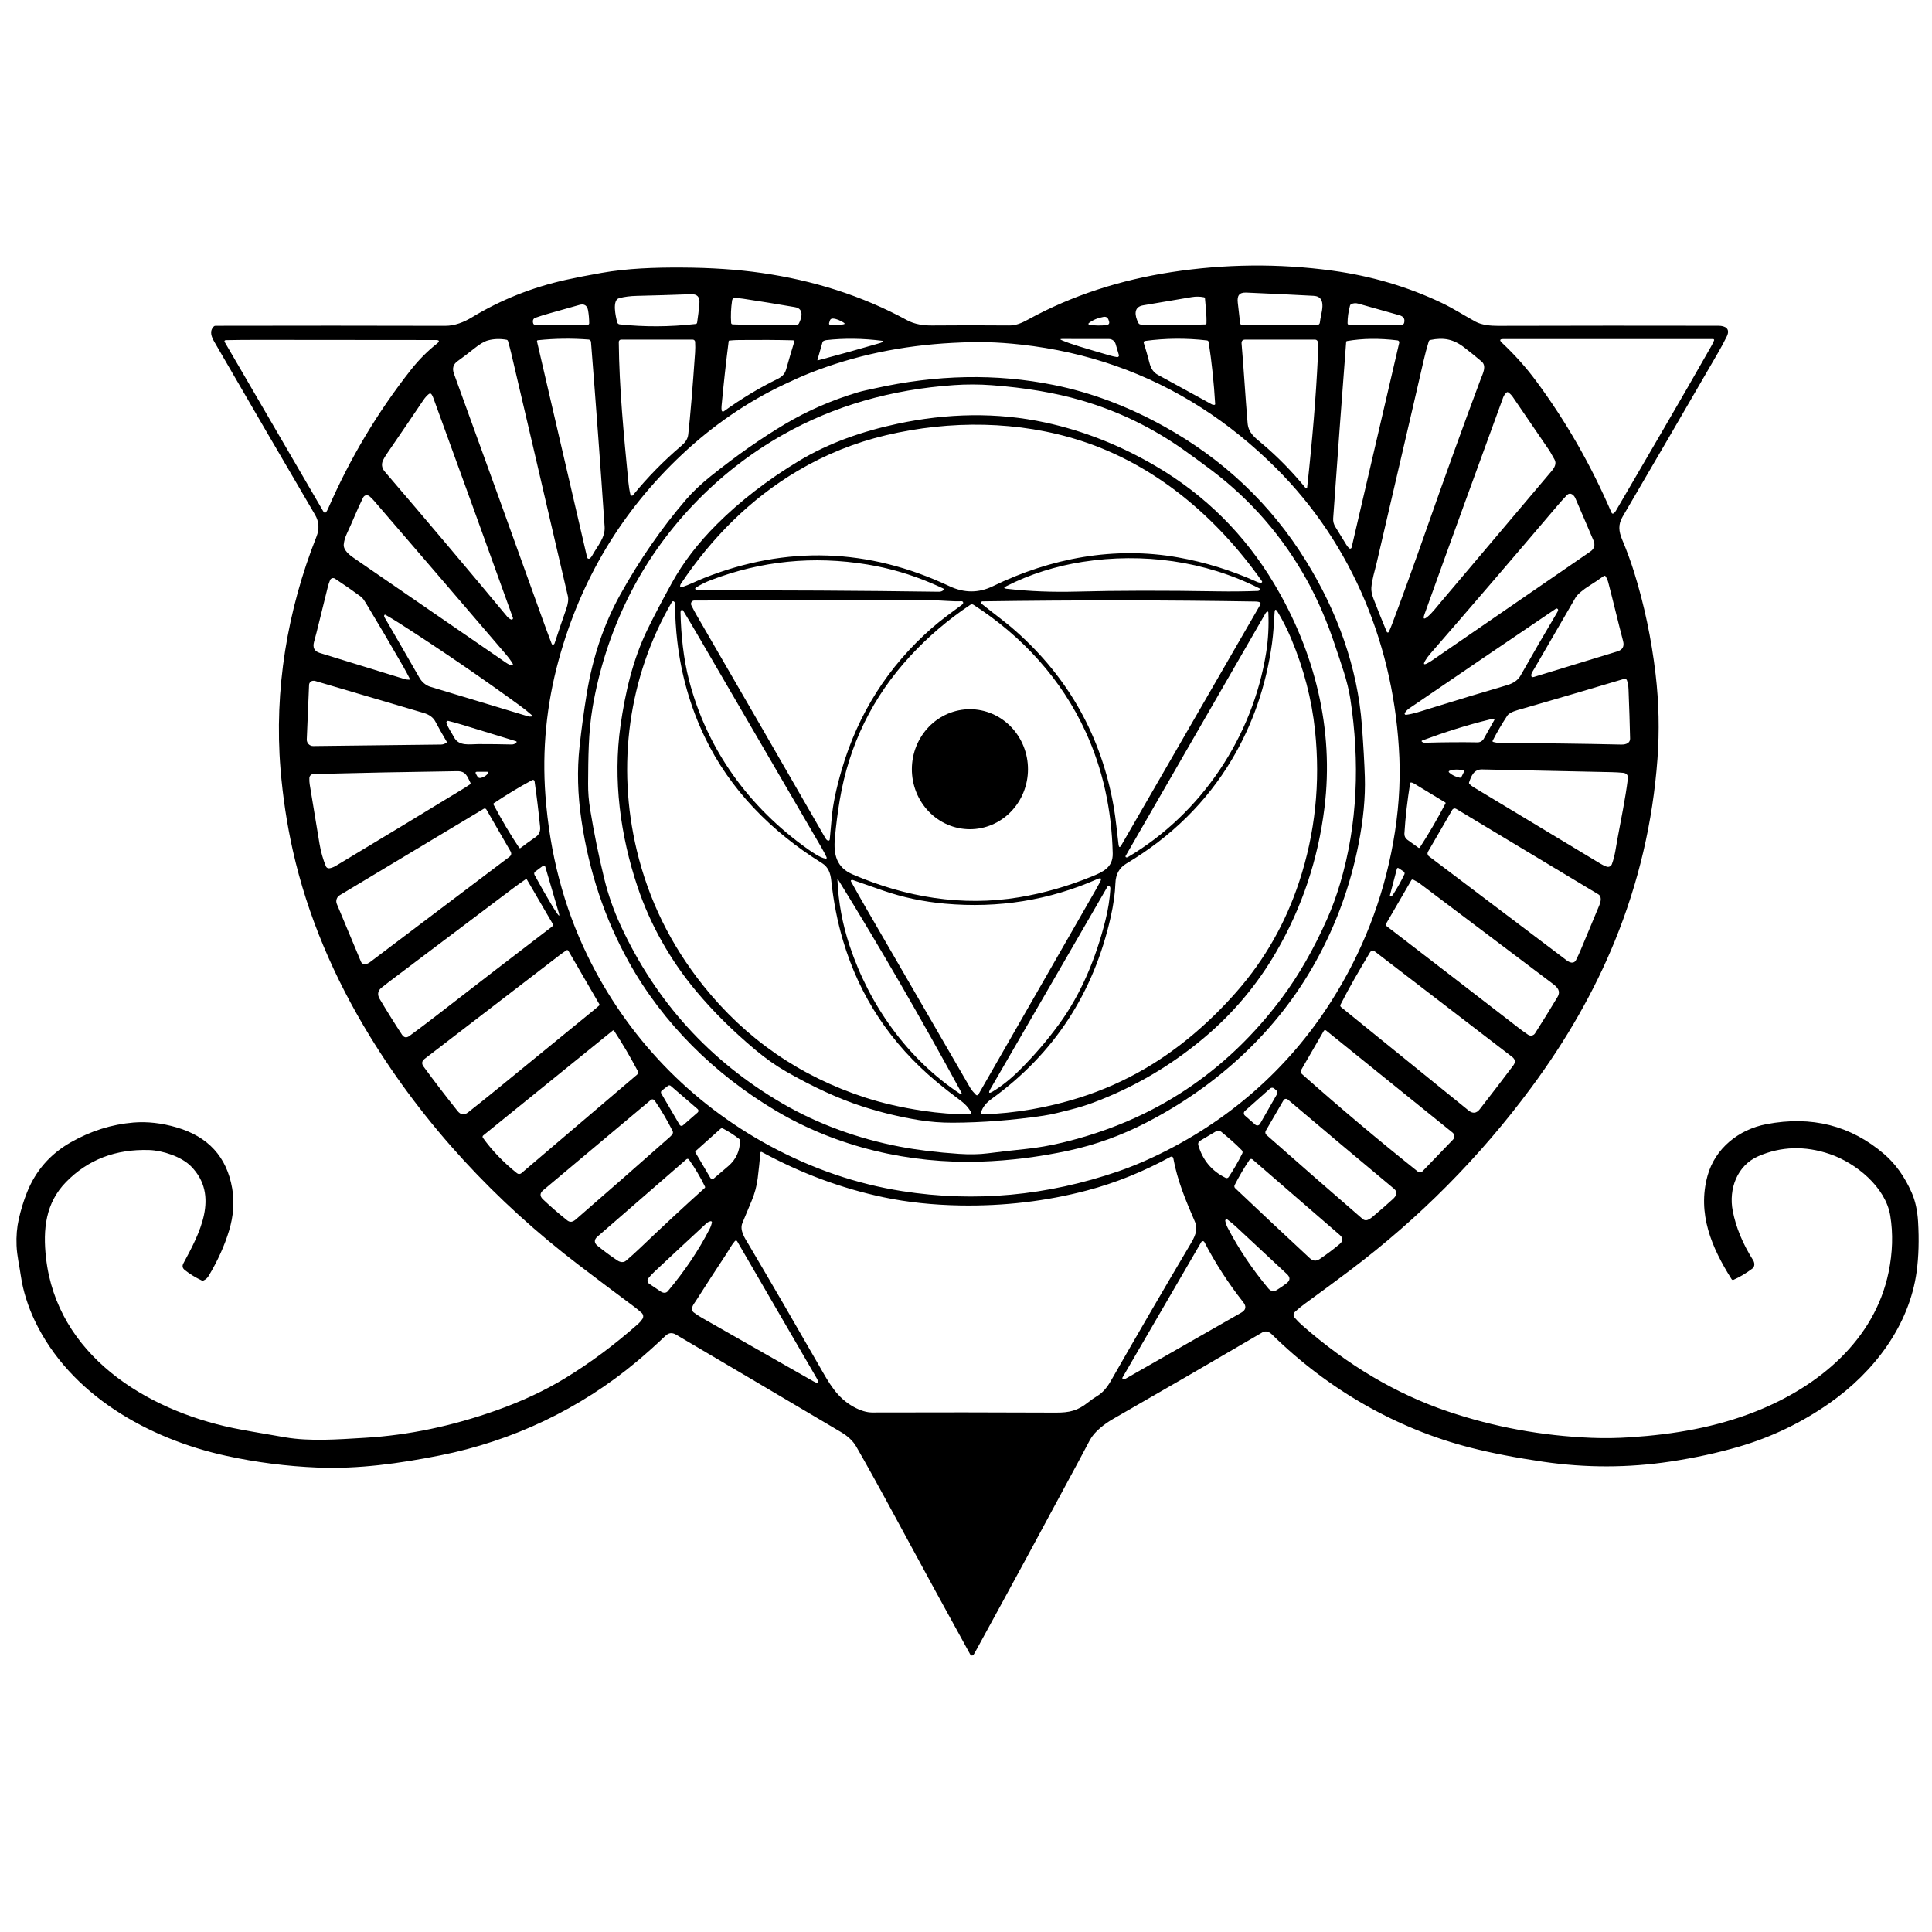<svg xmlns="http://www.w3.org/2000/svg" xmlns:xlink="http://www.w3.org/1999/xlink" width="1000" zoomAndPan="magnify" viewBox="0 0 750 750" height="1000" preserveAspectRatio="xMidYMid meet" version="1.0"><path fill="#000000" d="M 113.668 330.125 C 111.379 319.879 109.789 309.371 108.902 298.609 C 106.367 267.898 111.531 236.887 122.852 208.332 C 124.043 205.328 123.863 202.504 122.312 199.852 C 109.27 177.598 96.238 155.219 83.215 132.719 C 82.125 130.832 81.172 128.621 82.973 126.762 C 83.152 126.57 83.375 126.473 83.641 126.473 C 114.453 126.406 144.188 126.41 172.832 126.488 C 176.52 126.496 180.062 125.098 183.277 123.145 C 194.402 116.391 206.559 111.551 219.746 108.621 C 223.629 107.762 228.227 106.863 233.535 105.93 C 243.594 104.164 254.051 103.812 264.562 103.863 C 275.93 103.91 286.293 104.609 295.652 105.957 C 315.371 108.789 334.465 114.664 352.078 124.285 C 355.031 125.895 358.496 126.395 361.863 126.355 C 371.527 126.266 381.504 126.262 391.793 126.352 C 394.355 126.371 396.602 125.422 399.012 124.094 C 416.379 114.531 435.348 108.613 454.699 105.641 C 475.613 102.43 496.43 102.234 517.152 105.055 C 532.281 107.121 546.438 111.289 559.625 117.562 C 564.238 119.762 568.438 122.492 572.789 124.871 C 575.176 126.18 578.676 126.504 581.422 126.496 C 611.008 126.414 639.57 126.402 667.109 126.461 C 669.703 126.469 671.832 127.566 670.332 130.617 C 669.332 132.668 668.203 134.77 666.953 136.922 C 654.273 158.82 641.922 180.039 629.895 200.57 C 628.113 203.617 628.348 206.215 629.762 209.574 C 631.52 213.75 633.047 217.918 634.348 222.082 C 638.293 234.742 641.074 247.938 642.691 261.676 C 643.988 272.723 644.234 283.715 643.422 294.656 C 641.605 319.164 636.082 342.723 626.855 365.328 C 618.941 384.723 608.125 403.688 594.414 422.219 C 574.445 449.211 551.023 472.836 524.156 493.09 C 518.953 497.012 513.02 501.398 506.348 506.25 C 505.129 507.137 503.895 508.164 502.645 509.324 C 502.5 509.457 502.387 509.609 502.305 509.785 C 502.219 509.961 502.172 510.148 502.156 510.34 C 502.145 510.535 502.164 510.723 502.223 510.91 C 502.281 511.094 502.375 511.262 502.496 511.41 C 503.367 512.465 504.371 513.492 505.516 514.492 C 523.16 529.996 542 541.137 562.027 547.914 C 579.938 553.973 598.562 557.391 617.906 558.172 C 622.719 558.367 627.711 558.293 632.875 557.953 C 650.102 556.809 666.141 554.035 681.531 547.949 C 706.117 538.211 727.73 520.16 733.152 493.867 C 734.727 486.223 734.941 478.902 733.797 471.906 C 731.988 460.844 720.48 451.457 710.309 448 C 700.672 444.73 691.441 445.004 682.605 448.828 C 674.367 452.387 670.977 461.566 672.66 470.121 C 673.906 476.484 676.535 482.844 680.547 489.195 C 681.18 490.191 681.305 491.684 680.25 492.477 C 677.758 494.332 675.332 495.777 672.969 496.816 C 672.832 496.879 672.691 496.887 672.547 496.844 C 672.406 496.801 672.293 496.719 672.215 496.59 C 664.441 484.32 658.848 471.145 662.852 456.473 C 665.789 445.746 675.02 438.445 685.711 436.402 C 703.246 433.047 718.477 436.91 731.402 447.992 C 735.805 451.77 739.379 456.77 742.125 462.988 C 743.516 466.156 744.34 469.902 744.598 474.227 C 745.02 481.359 744.832 487.832 744.043 493.648 C 741.188 514.559 727.512 532.617 710.133 544.766 C 699.344 552.309 687.645 557.922 675.027 561.605 C 666.719 564.027 657.848 565.949 648.402 567.375 C 632.055 569.836 615.633 569.863 599.141 567.457 C 588.473 565.898 579.043 564.078 570.859 561.988 C 542.086 554.648 515.461 539.34 493.809 518.066 C 492.762 517.043 491.43 516.434 490.074 517.227 C 470.781 528.535 451.492 539.719 432.207 550.77 C 430.395 551.809 428.746 552.949 427.262 554.195 C 425.324 555.816 423.914 557.465 423.027 559.145 C 421.582 561.891 420.16 564.566 418.758 567.18 C 405.551 591.785 392.188 616.434 378.668 641.121 C 378.445 641.52 378.215 641.914 377.969 642.305 C 377.898 642.422 377.805 642.508 377.684 642.574 C 377.566 642.637 377.438 642.664 377.301 642.66 C 377.168 642.656 377.043 642.617 376.926 642.547 C 376.809 642.477 376.719 642.383 376.652 642.262 C 367.734 626.09 358.281 608.766 348.293 590.289 C 341.562 577.844 336.266 568.266 332.391 561.555 C 331.152 559.41 329.176 557.539 326.465 555.93 C 304.48 542.906 283.121 530.289 262.387 518.082 C 260.922 517.223 259.586 517.371 258.375 518.527 C 254.688 522.047 250.969 525.379 247.219 528.523 C 225.195 546.969 198.93 559.41 170.828 564.988 C 155.035 568.125 139.164 570.336 123.336 569.699 C 111.32 569.211 99.477 567.695 87.809 565.148 C 57.668 558.59 27.133 541.477 13.43 512.555 C 10.953 507.332 8.934 501.129 8.133 495.551 C 7.555 491.457 6.598 487.578 6.43 483.543 C 6.277 479.895 6.566 476.465 7.293 473.254 C 8.121 469.594 9.176 466.16 10.449 462.961 C 13.805 454.504 19.465 448.008 27.434 443.469 C 35.207 439.039 43.328 436.473 51.793 435.77 C 57.141 435.328 62.719 435.953 68.531 437.645 C 80.836 441.23 88.035 449.113 90.129 461.297 C 91.043 466.59 90.641 472.066 88.926 477.727 C 87.176 483.539 84.531 489.395 81.004 495.301 C 80.535 496.09 79.887 496.672 79.062 497.051 C 78.805 497.168 78.543 497.168 78.277 497.051 C 75.945 495.969 73.77 494.633 71.754 493.039 C 70.828 492.316 70.645 491.441 71.203 490.418 C 77.363 479.023 85.375 464.137 74.16 452.766 C 70.457 449.004 63.109 446.609 57.926 446.445 C 44.887 446.027 34.125 450.168 25.633 458.867 C 17.699 467 16.602 477.145 17.867 488.352 C 22.137 525.902 56.43 547.285 90.445 554.355 C 93.715 555.035 100.488 556.242 110.762 557.98 C 120.398 559.605 131.043 558.785 141.668 558.156 C 158.559 557.156 175.617 553.59 192.844 547.453 C 202.703 543.941 211.57 539.785 219.445 534.98 C 229.121 529.082 238.555 522.059 247.746 513.922 C 248.387 513.355 248.941 512.711 249.41 511.984 C 249.523 511.805 249.605 511.609 249.648 511.402 C 249.695 511.195 249.703 510.984 249.676 510.773 C 249.648 510.562 249.586 510.363 249.484 510.176 C 249.387 509.984 249.258 509.82 249.102 509.676 C 248.141 508.801 247.133 507.977 246.082 507.195 C 238.844 501.812 231.727 496.457 224.734 491.121 C 192.5 466.531 164.719 436.773 143.543 402.191 C 129.832 379.793 119.375 355.605 113.668 330.125 Z M 512.371 125.199 C 512.641 121.875 515.578 115.133 509.902 114.832 C 502.215 114.418 493.535 114 483.855 113.578 C 480.977 113.457 480.211 114.824 480.504 117.488 C 480.801 120.258 481.102 122.883 481.41 125.367 C 481.473 125.902 481.777 126.168 482.32 126.168 L 511.316 126.168 C 511.59 126.168 511.828 126.074 512.031 125.887 C 512.234 125.703 512.348 125.473 512.371 125.199 Z M 239.586 125.098 C 239.645 125.316 239.758 125.504 239.934 125.652 C 240.105 125.801 240.305 125.891 240.531 125.918 C 250.176 126.961 260.008 126.914 270.035 125.77 C 270.375 125.73 270.574 125.543 270.625 125.199 C 270.992 122.828 271.289 120.32 271.512 117.672 C 271.719 115.281 270.633 114.129 268.262 114.215 C 261.297 114.477 254.309 114.684 247.293 114.848 C 244.648 114.91 242.332 115.211 240.332 115.754 C 237.559 116.508 239.016 122.855 239.586 125.098 Z M 468.344 125.5 C 468.461 122.359 468.023 119.094 467.773 115.879 C 467.754 115.605 467.613 115.445 467.348 115.395 C 465.781 115.082 464.176 115.07 462.527 115.352 C 456.629 116.367 450.379 117.426 443.777 118.523 C 439.852 119.176 440.578 122.688 441.875 125.316 C 442.082 125.746 442.43 125.969 442.906 125.984 C 451.191 126.273 459.523 126.258 467.898 125.945 C 468.184 125.938 468.336 125.789 468.344 125.5 Z M 310.141 125.559 C 311.246 123.406 312.207 119.848 308.625 119.234 C 301.77 118.047 295.07 116.957 288.527 115.969 C 287.457 115.805 286.387 115.707 285.32 115.668 C 285.043 115.656 284.801 115.738 284.59 115.914 C 284.375 116.09 284.25 116.316 284.207 116.59 C 283.758 119.59 283.629 122.516 283.824 125.363 C 283.836 125.516 283.898 125.645 284.008 125.754 C 284.121 125.859 284.254 125.918 284.41 125.926 C 292.59 126.262 300.938 126.285 309.453 126 C 309.766 125.984 309.996 125.836 310.141 125.559 Z M 523.848 126.176 L 544.004 126.121 C 544.625 126.121 544.996 125.816 545.117 125.207 C 545.613 122.762 543.621 122.469 541.938 122 C 536.875 120.586 531.996 119.211 527.305 117.879 C 526.316 117.594 525.398 117.66 524.543 118.066 C 524.297 118.18 524.141 118.367 524.074 118.625 C 523.434 120.988 523.117 123.266 523.121 125.457 C 523.121 125.656 523.191 125.824 523.336 125.965 C 523.477 126.105 523.648 126.176 523.848 126.176 Z M 213.434 121.605 C 211.547 122.121 209.695 122.699 207.879 123.34 C 207.031 123.637 206.715 124.309 206.93 125.355 C 207.035 125.867 207.352 126.121 207.871 126.121 L 228.094 126.109 C 228.27 126.109 228.418 126.047 228.539 125.926 C 228.664 125.805 228.727 125.656 228.727 125.484 C 228.719 123.855 228.582 122.238 228.316 120.633 C 227.973 118.562 226.824 117.812 224.863 118.383 C 221.133 119.461 217.324 120.535 213.434 121.605 Z M 428.332 123.027 C 426.109 123.43 424.227 124.234 422.676 125.434 C 422.551 125.531 422.508 125.66 422.547 125.816 C 422.586 125.973 422.688 126.062 422.848 126.086 C 425.258 126.441 427.508 126.469 429.59 126.168 C 430.48 126.035 430.785 125.543 430.508 124.695 L 430.359 124.242 C 430.039 123.246 429.363 122.84 428.332 123.027 Z M 327.309 125.121 C 326.07 124.418 324.805 123.758 323.359 123.672 C 322.711 123.633 322.297 123.922 322.117 124.543 L 321.875 125.355 C 321.734 125.828 321.91 126.078 322.402 126.102 C 324.023 126.184 325.602 126.137 327.133 125.961 C 328.055 125.859 328.113 125.578 327.309 125.121 Z M 208.473 132.609 L 227.918 216.395 C 227.945 216.504 227.996 216.602 228.074 216.688 C 228.148 216.77 228.242 216.832 228.348 216.871 C 228.453 216.91 228.562 216.918 228.676 216.902 C 228.789 216.887 228.891 216.844 228.98 216.773 C 229.328 216.504 229.641 216.113 229.918 215.602 C 231.801 212.117 235 208.77 234.715 204.5 C 233.09 180.637 231.324 156.715 229.422 132.742 C 229.398 132.492 229.301 132.281 229.125 132.105 C 228.945 131.93 228.734 131.832 228.484 131.812 C 221.93 131.301 215.391 131.387 208.863 132.07 C 208.523 132.102 208.395 132.285 208.473 132.609 Z M 319.305 132.793 C 318.621 135.117 317.957 137.441 317.312 139.773 C 317.297 139.812 317.309 139.848 317.336 139.879 C 317.367 139.91 317.402 139.922 317.441 139.91 C 325.957 137.641 334.02 135.395 341.621 133.176 C 342 133.062 342.352 132.906 342.676 132.707 C 343.008 132.496 342.977 132.367 342.586 132.316 C 334.977 131.34 327.695 131.25 320.746 132.039 C 320.301 132.09 319.902 132.23 319.547 132.465 C 319.43 132.543 319.348 132.652 319.305 132.793 Z M 419 134.492 C 423.156 135.758 427.078 136.922 430.77 137.984 C 431.723 138.258 432.676 138.473 433.633 138.621 C 433.742 138.641 433.848 138.629 433.953 138.594 C 434.055 138.555 434.145 138.496 434.215 138.414 C 434.289 138.332 434.336 138.238 434.359 138.133 C 434.383 138.027 434.379 137.922 434.344 137.816 L 433.078 133.527 C 432.996 133.25 432.875 132.992 432.711 132.758 C 432.547 132.52 432.348 132.316 432.117 132.145 C 431.887 131.973 431.633 131.84 431.359 131.746 C 431.086 131.656 430.805 131.609 430.516 131.605 L 412.336 131.586 C 411.465 131.586 411.434 131.758 412.234 132.098 C 414.055 132.875 416.312 133.672 419 134.492 Z M 446.305 141.176 C 446.844 143.199 447.895 144.641 449.461 145.496 C 456.285 149.242 463.297 153.082 470.504 157.016 C 470.723 157.133 471.172 157.184 471.434 157.164 C 471.52 157.156 471.594 157.117 471.648 157.055 C 471.707 156.988 471.73 156.91 471.727 156.824 C 471.25 148.633 470.406 140.621 469.199 132.785 C 469.176 132.621 469.102 132.477 468.98 132.359 C 468.859 132.242 468.715 132.176 468.551 132.156 C 460.457 131.211 452.438 131.277 444.48 132.363 C 444.395 132.375 444.312 132.402 444.238 132.453 C 444.164 132.5 444.105 132.562 444.059 132.637 C 444.012 132.711 443.98 132.793 443.973 132.879 C 443.961 132.969 443.969 133.055 444 133.137 C 444.883 135.848 445.594 138.492 446.305 141.176 Z M 524.695 212.52 L 543.176 133.078 C 543.199 132.973 543.203 132.867 543.184 132.758 C 543.16 132.652 543.121 132.551 543.059 132.461 C 542.996 132.375 542.918 132.301 542.824 132.246 C 542.73 132.188 542.633 132.156 542.523 132.141 C 535.438 131.273 528.906 131.355 522.93 132.391 C 522.707 132.43 522.59 132.559 522.574 132.785 C 520.859 155.102 519.18 177.906 517.539 201.207 C 517.457 202.387 517.742 203.496 518.391 204.531 C 519.766 206.734 521.191 209.051 522.66 211.488 C 522.965 211.988 523.316 212.434 523.723 212.812 C 523.887 212.969 524.078 213.012 524.293 212.949 C 524.512 212.883 524.645 212.742 524.695 212.52 Z M 548.602 157.535 C 543.805 178.074 539.066 198.43 534.395 218.613 C 533.648 221.82 532.621 224.812 532.363 228.102 C 532.273 229.312 532.539 230.742 533.172 232.391 C 534.742 236.492 536.465 240.785 538.34 245.273 C 538.414 245.449 538.547 245.543 538.742 245.543 C 538.934 245.543 539.074 245.457 539.156 245.281 C 539.605 244.285 540.008 243.309 540.371 242.352 C 544.32 231.898 548.824 219.469 553.875 205.059 C 561.117 184.418 568.102 165.102 574.824 147.109 C 575.586 145.074 577.254 142.109 575.117 140.301 C 573.012 138.512 570.781 136.707 568.422 134.887 C 564.18 131.605 560.336 130.941 555.27 131.98 C 554.945 132.047 554.738 132.238 554.637 132.551 C 553.855 135.102 553.203 137.527 552.684 139.836 C 551.344 145.715 549.984 151.613 548.602 157.535 Z M 210.398 239.75 C 211.582 243.047 212.82 246.395 214.113 249.789 C 214.363 250.449 214.723 250.5 215.191 249.938 C 215.23 249.887 215.258 249.832 215.277 249.77 C 216.875 244.887 218.379 240.453 219.789 236.473 C 220.527 234.383 220.742 232.691 220.441 231.398 C 219.027 225.352 217.617 219.316 216.215 213.289 C 210.375 188.094 204.469 162.766 198.492 137.305 C 198.125 135.75 197.695 134.125 197.207 132.426 C 197.121 132.129 196.926 131.953 196.621 131.898 C 194.129 131.445 191.746 131.523 189.48 132.129 C 188.031 132.512 186.246 133.559 184.121 135.27 C 182.059 136.922 179.879 138.582 177.578 140.246 C 175.938 141.434 175.484 143.027 176.211 145.031 C 187.605 176.387 199.004 207.961 210.398 239.75 Z M 627.281 198.285 C 639.512 177.254 652.152 155.816 664.312 134.383 C 664.754 133.605 665.117 132.863 665.402 132.148 C 665.426 132.09 665.434 132.031 665.43 131.965 C 665.422 131.902 665.402 131.844 665.363 131.793 C 665.328 131.738 665.281 131.699 665.227 131.668 C 665.168 131.637 665.109 131.621 665.043 131.621 L 583.574 131.621 C 582.203 131.621 582.02 132.09 583.02 133.027 C 587.977 137.676 592.391 142.609 596.262 147.828 C 607.945 163.578 617.676 180.637 625.559 198.945 C 625.781 199.461 626.109 199.539 626.539 199.18 C 626.828 198.938 627.074 198.641 627.281 198.285 Z M 87.184 132.699 L 125.637 198.738 C 125.688 198.824 125.754 198.895 125.84 198.945 C 125.926 198.996 126.02 199.023 126.121 199.027 C 126.223 199.031 126.316 199.012 126.406 198.969 C 126.496 198.922 126.57 198.859 126.625 198.777 C 126.91 198.359 127.145 197.938 127.336 197.508 C 135.812 178.016 146.551 160.023 159.547 143.527 C 162.59 139.672 165.934 136.305 169.582 133.43 C 170.793 132.473 170.625 131.996 169.082 131.996 C 146.523 131.996 123.547 131.977 100.148 131.938 C 96.07 131.934 91.918 131.969 87.691 132.047 C 87.504 132.051 87.355 132.109 87.242 132.223 C 87.102 132.363 87.082 132.523 87.184 132.699 Z M 243.922 187.051 C 244.09 188.797 244.355 190.434 244.723 191.965 C 244.777 192.203 244.922 192.348 245.16 192.402 C 245.398 192.457 245.594 192.391 245.746 192.199 C 251.348 185.332 257.52 179.023 264.262 173.277 C 265.844 171.926 266.949 170.656 267.176 168.664 C 267.992 161.25 268.879 150.633 269.836 136.805 C 269.922 135.535 269.926 134.172 269.844 132.707 C 269.832 132.465 269.738 132.258 269.559 132.094 C 269.383 131.926 269.172 131.84 268.926 131.84 L 241.125 131.836 C 240.871 131.836 240.652 131.926 240.473 132.105 C 240.293 132.285 240.207 132.504 240.211 132.758 C 240.379 150.887 242.18 168.965 243.922 187.051 Z M 481.98 133.395 C 482.867 143.637 483.418 153.766 484.312 164.242 C 484.641 168.141 487.184 169.891 490.133 172.387 C 496.016 177.363 501.582 183.047 506.824 189.434 C 506.922 189.551 507.043 189.586 507.191 189.543 C 507.336 189.5 507.418 189.402 507.434 189.25 C 509.488 170.621 510.871 153.812 511.578 138.82 C 511.668 136.91 511.668 134.922 511.578 132.852 C 511.566 132.57 511.457 132.328 511.254 132.133 C 511.047 131.938 510.805 131.84 510.523 131.84 L 483.41 131.84 C 482.371 131.84 481.895 132.359 481.98 133.395 Z M 282.871 132.449 C 281.836 140.574 280.914 148.98 280.098 157.676 C 280.043 158.246 280.059 158.801 280.141 159.336 C 280.156 159.43 280.191 159.508 280.246 159.582 C 280.301 159.656 280.371 159.707 280.457 159.746 C 280.539 159.781 280.629 159.793 280.719 159.785 C 280.812 159.773 280.895 159.742 280.969 159.688 C 287.82 154.754 294.762 150.57 301.793 147.137 C 303.496 146.305 304.648 145.27 305.176 143.41 C 306.273 139.516 307.32 135.969 308.309 132.773 C 308.332 132.695 308.336 132.617 308.324 132.535 C 308.312 132.457 308.281 132.383 308.234 132.32 C 308.188 132.254 308.129 132.203 308.059 132.164 C 307.988 132.129 307.914 132.105 307.832 132.105 C 301.75 131.953 294.773 131.918 286.91 131.996 C 285.605 132.012 284.34 132.082 283.113 132.207 C 282.973 132.223 282.891 132.305 282.871 132.449 Z M 216.859 256.262 C 212.125 273.578 210.414 291.098 211.734 308.816 C 213.406 331.238 218.812 351.871 227.941 370.719 C 243.352 402.543 268.027 428.18 298.816 444.812 C 315.375 453.758 332.527 459.621 350.277 462.402 C 378.418 466.812 406.395 464.238 434.207 454.684 C 438.586 453.18 443.164 451.305 447.945 449.055 C 476.336 435.684 499.898 415.27 516.766 388.727 C 528.855 369.688 536.879 349.129 540.832 327.055 C 542.871 315.668 543.672 304.68 543.234 294.098 C 541.453 251.598 525.32 211.48 495.172 181.531 C 486.16 172.574 476.602 164.852 466.5 158.371 C 445.371 144.805 421.992 136.605 396.363 133.773 C 391.605 133.246 387.207 132.938 383.164 132.844 C 379.312 132.754 374.879 132.836 369.863 133.102 C 350.086 134.133 331.664 138.012 314.594 144.742 C 311.211 146.078 307.746 147.656 304.434 149.219 C 290.07 156.02 276.867 165.066 264.824 176.367 C 241.414 198.332 225.426 224.961 216.859 256.262 Z M 583.504 154.344 C 573.145 182.73 562.938 210.688 552.969 238.516 C 552.328 240.305 552.742 240.598 554.215 239.387 C 555.965 237.941 557.773 235.562 559.355 233.688 C 573.574 216.836 587.926 199.867 602.406 182.785 C 603.504 181.48 604.363 179.848 603.418 178.309 C 602.656 177.07 602.062 175.77 601.234 174.555 C 596.598 167.738 591.93 160.902 587.23 154.051 C 586.758 153.363 586.172 152.785 585.48 152.316 C 585.27 152.18 585.066 152.191 584.871 152.352 C 584.242 152.898 583.785 153.562 583.504 154.344 Z M 164.324 155.367 C 159.922 161.922 155.145 168.938 150.473 175.727 C 149.398 177.285 148.738 178.449 148.488 179.211 C 148.043 180.582 148.348 181.883 149.402 183.113 C 165.359 201.715 181.172 220.445 196.836 239.305 C 197.273 239.836 197.789 240.23 198.379 240.484 C 198.598 240.578 198.789 240.547 198.961 240.383 C 199.137 240.223 199.18 240.031 199.098 239.809 C 189.055 211.844 178.77 183.422 168.242 154.547 C 168.09 154.125 167.898 153.707 167.672 153.305 C 167.328 152.684 166.887 152.602 166.344 153.062 C 165.621 153.672 164.949 154.441 164.324 155.367 Z M 618.57 209.773 C 616.324 204.449 613.906 198.906 611.59 193.496 C 611.27 192.73 610.805 192.18 610.199 191.84 C 609.895 191.672 609.57 191.613 609.227 191.664 C 608.883 191.719 608.594 191.867 608.355 192.121 C 607.098 193.422 605.852 194.809 604.609 196.27 C 587.656 216.23 571.141 235.469 555.055 253.984 C 554.395 254.746 553.797 255.582 553.254 256.492 C 552.414 257.895 552.715 258.215 554.16 257.449 C 554.723 257.156 555.258 256.836 555.766 256.484 C 577.664 241.418 598.191 227.297 617.348 214.117 C 618.93 213.031 619.34 211.586 618.57 209.773 Z M 140.93 193.203 C 138.621 197.816 136.871 202.473 134.695 207.043 C 134.004 208.512 133.586 209.938 133.445 211.32 C 133.223 213.559 135.723 215.484 137.391 216.633 C 157.074 230.18 176.746 243.719 196.41 257.246 C 196.871 257.562 197.344 257.824 197.832 258.035 C 199.242 258.645 199.523 258.309 198.672 257.023 C 198.02 256.035 197.254 255.027 196.383 254.008 C 178.832 233.5 161.797 213.656 145.273 194.477 C 144.793 193.922 144.234 193.348 143.59 192.766 C 142.672 191.93 141.48 192.105 140.93 193.203 Z M 630.086 248.891 C 628.102 241.363 626.32 233.676 624.336 226.117 C 624.117 225.289 623.77 224.492 623.297 223.73 C 623.219 223.609 623.113 223.535 622.973 223.508 C 622.836 223.48 622.707 223.508 622.594 223.59 C 620.59 225.035 618.543 226.41 616.453 227.715 C 614.922 228.664 612.391 230.664 611.656 231.926 C 606.34 241.07 601.031 250.227 595.727 259.383 C 595.406 259.938 594.496 261.219 594.438 261.98 C 594.383 262.742 594.723 263.012 595.457 262.789 L 627.852 252.887 C 629.879 252.27 630.621 250.934 630.086 248.891 Z M 123.863 241.582 C 123.219 244.262 122.57 246.789 121.914 249.168 C 121.305 251.391 122.027 252.816 124.082 253.453 C 134.98 256.805 145.902 260.172 156.844 263.551 C 157.477 263.746 158.133 263.848 158.816 263.855 C 158.863 263.859 158.91 263.848 158.949 263.824 C 158.992 263.801 159.027 263.77 159.055 263.73 C 159.078 263.691 159.094 263.645 159.094 263.598 C 159.098 263.551 159.086 263.504 159.062 263.461 C 158.328 261.977 157.5 260.434 156.582 258.828 C 151.852 250.57 147.027 242.375 142.117 234.238 C 141.828 233.758 141.512 233.27 141.172 232.773 C 140.824 232.273 140.406 231.848 139.91 231.484 C 136.793 229.195 133.496 226.906 130.023 224.617 C 129.867 224.512 129.691 224.445 129.504 224.418 C 129.316 224.391 129.133 224.406 128.949 224.457 C 128.77 224.512 128.609 224.602 128.465 224.73 C 128.324 224.855 128.215 225.004 128.141 225.18 C 127.789 226.012 127.473 226.984 127.188 228.109 C 126.051 232.594 124.945 237.086 123.863 241.582 Z M 554.645 275.168 C 564.738 272.027 574.852 268.969 584.988 265.996 C 587.516 265.258 589.266 264.023 590.25 262.289 C 594.844 254.168 599.574 246.008 604.441 237.816 C 604.676 237.422 604.812 237.121 604.844 236.918 C 604.895 236.664 604.812 236.469 604.594 236.328 C 604.379 236.188 604.16 236.188 603.945 236.332 C 584.832 249.262 565.879 262.145 547.078 274.98 C 546.371 275.461 545.797 276.055 545.352 276.758 C 545.238 276.934 545.238 277.105 545.352 277.281 C 545.465 277.457 545.621 277.527 545.828 277.5 C 548.836 277.094 551.695 276.086 554.645 275.168 Z M 206.48 277.645 C 205.008 276.348 203.516 275.148 202.012 274.059 C 186.637 262.859 170.965 252.141 154.992 241.902 C 153.238 240.781 151.457 239.703 149.645 238.668 C 149.555 238.613 149.461 238.605 149.359 238.645 C 149.262 238.684 149.195 238.754 149.16 238.859 C 149.082 239.113 149.109 239.348 149.234 239.57 C 153.699 247.238 158.23 255.086 162.828 263.109 C 163.758 264.742 165.305 266.082 167.098 266.625 C 179.656 270.402 192.262 274.211 204.906 278.047 C 205.375 278.188 205.855 278.223 206.344 278.145 C 206.461 278.121 206.539 278.055 206.57 277.938 C 206.602 277.82 206.574 277.723 206.48 277.645 Z M 632.188 267.59 C 632.133 266.262 631.93 265.098 631.57 264.09 C 631.492 263.867 631.348 263.703 631.137 263.594 C 630.926 263.488 630.707 263.465 630.48 263.535 C 616.984 267.57 603.777 271.449 590.863 275.164 C 589.113 275.668 586.094 276.355 585.105 277.852 C 583.07 280.941 581.188 284.16 579.453 287.516 C 579.32 287.766 579.391 287.93 579.656 288.012 C 580.645 288.301 581.695 288.449 582.809 288.453 C 598.59 288.5 614.09 288.695 629.316 289.039 C 630.41 289.062 631.266 288.879 631.879 288.488 C 632.172 288.305 632.402 288.059 632.566 287.754 C 632.73 287.445 632.809 287.117 632.801 286.77 C 632.676 281.051 632.469 274.66 632.188 267.59 Z M 173.359 287.832 C 171.875 285.312 170.418 282.785 169.055 280.188 C 168.207 278.551 166.684 277.41 164.484 276.766 C 150.02 272.504 135.996 268.371 122.414 264.363 C 122.074 264.258 121.734 264.234 121.402 264.289 C 121.008 264.352 120.676 264.531 120.406 264.832 C 120.141 265.129 120 265.477 119.98 265.879 L 119.09 287.039 C 119.074 287.379 119.129 287.707 119.25 288.023 C 119.371 288.34 119.547 288.621 119.785 288.863 C 120.02 289.109 120.293 289.293 120.609 289.426 C 120.922 289.555 121.246 289.621 121.586 289.617 C 137.672 289.445 154.23 289.25 171.266 289.031 C 171.914 289.02 172.574 288.805 173.238 288.379 C 173.453 288.238 173.492 288.055 173.359 287.832 Z M 578.449 279.27 C 569.5 281.438 560.797 284.219 552.168 287.434 C 551.773 287.582 551.75 287.773 552.098 288.012 C 552.418 288.238 552.781 288.344 553.188 288.328 C 560.547 288.117 567.328 288.07 573.535 288.18 C 574.043 288.191 574.516 288.074 574.957 287.82 C 575.398 287.566 575.746 287.219 575.996 286.777 L 580.105 279.484 C 580.156 279.398 580.156 279.309 580.102 279.223 C 580.051 279.137 579.973 279.094 579.871 279.094 C 579.391 279.098 578.918 279.156 578.449 279.27 Z M 173.301 280.574 C 173.816 282.398 175.309 284.395 176.219 286.145 C 178.113 289.82 182.348 288.871 185.66 288.863 C 190.078 288.859 194.387 288.906 198.586 289.008 C 199.293 289.023 199.895 288.793 200.387 288.32 C 200.676 288.039 200.625 287.836 200.242 287.719 C 193.316 285.605 186.383 283.484 179.434 281.352 C 177.586 280.777 175.777 280.277 174 279.848 C 173.898 279.824 173.797 279.828 173.695 279.859 C 173.598 279.887 173.512 279.941 173.441 280.016 C 173.367 280.09 173.32 280.176 173.297 280.277 C 173.273 280.375 173.273 280.477 173.301 280.574 Z M 567.359 301.531 L 568.305 299.633 C 568.453 299.348 568.367 299.16 568.055 299.078 C 566.238 298.613 564.504 298.637 562.848 299.152 C 562.285 299.328 562.227 299.605 562.672 299.984 C 563.785 300.953 565.105 301.586 566.637 301.891 C 566.969 301.953 567.207 301.832 567.359 301.531 Z M 627.902 325.598 C 629.316 317.836 630.957 310.133 631.922 302.363 C 632.098 300.922 631.461 300.133 630.012 300 C 628.562 299.863 627.113 299.781 625.668 299.75 C 609.316 299.395 592.547 299.039 575.367 298.684 C 572.18 298.617 571.152 301.172 570.305 303.699 C 570.215 303.957 570.27 304.18 570.465 304.371 C 570.973 304.859 571.527 305.285 572.129 305.645 C 588.461 315.492 604.852 325.371 621.297 335.285 C 622.047 335.742 622.832 336.117 623.652 336.422 C 623.855 336.496 624.062 336.527 624.277 336.52 C 624.492 336.512 624.699 336.461 624.891 336.371 C 625.086 336.277 625.258 336.156 625.402 335.996 C 625.551 335.836 625.66 335.656 625.734 335.453 C 626.949 332.168 627.281 328.996 627.902 325.598 Z M 124.031 327.539 C 124.559 330.668 125.387 333.586 126.508 336.297 C 126.617 336.559 126.793 336.762 127.035 336.902 C 127.277 337.047 127.539 337.102 127.82 337.066 C 129.211 336.898 130.184 336.23 131.371 335.52 C 147.723 325.699 164.043 315.82 180.328 305.879 C 181.02 305.453 181.727 304.992 182.441 304.496 C 182.688 304.324 182.742 304.109 182.605 303.844 C 181.375 301.398 180.863 299.32 177.457 299.371 C 158.07 299.648 139.477 300.016 121.676 300.477 C 121.469 300.48 121.27 300.527 121.078 300.605 C 120.891 300.688 120.723 300.801 120.574 300.945 C 120.43 301.09 120.312 301.258 120.23 301.445 C 120.145 301.633 120.102 301.828 120.094 302.035 C 120.062 302.906 120.105 303.715 120.223 304.465 C 121.422 311.902 122.691 319.594 124.031 327.539 Z M 186.781 301.953 C 188.051 301.59 188.941 300.984 189.461 300.141 C 189.531 300.023 189.535 299.902 189.465 299.785 C 189.398 299.664 189.297 299.605 189.16 299.605 L 185.277 299.59 C 184.617 299.586 184.449 299.871 184.773 300.445 L 185.277 301.34 C 185.613 301.941 186.113 302.145 186.781 301.953 Z M 191.57 312.309 C 194.688 318.176 198 323.82 201.543 329.105 C 201.602 329.195 201.684 329.246 201.785 329.266 C 201.891 329.281 201.98 329.258 202.066 329.195 C 203.965 327.746 205.914 326.332 207.91 324.961 C 209.258 324.039 209.844 322.715 209.668 320.984 C 209.082 315.094 208.363 309.188 207.516 303.266 C 207.5 303.168 207.465 303.078 207.406 302.996 C 207.348 302.918 207.273 302.852 207.184 302.809 C 207.098 302.762 207 302.742 206.902 302.742 C 206.801 302.742 206.707 302.766 206.621 302.812 C 201.699 305.453 196.723 308.453 191.695 311.812 C 191.613 311.863 191.559 311.938 191.535 312.035 C 191.512 312.129 191.523 312.223 191.57 312.309 Z M 547.395 304.129 C 546.375 310.535 545.578 317.074 545.184 323.594 C 545.152 324.059 545.238 324.504 545.438 324.926 C 545.641 325.352 545.93 325.699 546.309 325.973 L 550.645 329.098 C 550.734 329.16 550.832 329.18 550.938 329.16 C 551.043 329.141 551.125 329.086 551.18 328.996 C 554.73 323.516 558.055 317.812 561.148 311.891 C 561.188 311.82 561.195 311.75 561.172 311.672 C 561.152 311.598 561.105 311.543 561.039 311.504 C 556.797 308.957 552.746 306.5 548.887 304.137 C 548.59 303.953 548.262 303.828 547.898 303.77 C 547.613 303.723 547.441 303.84 547.395 304.129 Z M 187.781 313.973 L 131.871 347.531 C 131.59 347.699 131.348 347.91 131.141 348.168 C 130.938 348.422 130.785 348.707 130.684 349.02 C 130.582 349.328 130.535 349.648 130.547 349.977 C 130.562 350.301 130.629 350.617 130.758 350.918 L 140.117 373.305 C 140.191 373.484 140.293 373.645 140.426 373.789 C 140.559 373.934 140.711 374.047 140.887 374.137 C 141.059 374.227 141.242 374.281 141.438 374.309 C 141.629 374.332 141.824 374.32 142.012 374.277 C 142.586 374.145 143.105 373.898 143.582 373.539 C 161.699 359.875 179.75 346.238 197.73 332.629 C 198.512 332.039 198.656 331.316 198.168 330.461 L 188.801 314.234 C 188.699 314.059 188.547 313.941 188.348 313.891 C 188.148 313.84 187.961 313.867 187.781 313.973 Z M 563.766 314.387 L 554.352 330.621 C 554.18 330.922 554.125 331.242 554.191 331.578 C 554.262 331.918 554.43 332.191 554.703 332.402 C 572.125 345.586 589.938 359.047 608.141 372.785 C 609.285 373.641 610.969 374.367 611.848 372.609 C 612.551 371.203 613.191 369.801 613.773 368.406 C 616.094 362.852 618.457 357.176 620.871 351.383 C 621.375 350.164 621.934 348.062 620.477 347.184 C 602.18 336.191 583.781 325.129 565.281 314 C 565.152 313.926 565.016 313.875 564.871 313.855 C 564.727 313.832 564.582 313.84 564.438 313.875 C 564.297 313.914 564.168 313.977 564.051 314.062 C 563.934 314.152 563.836 314.262 563.766 314.387 Z M 216.949 354.477 L 211.695 336.531 C 211.523 335.941 211.191 335.824 210.691 336.188 L 207.852 338.281 C 207.34 338.66 207.234 339.133 207.535 339.695 C 209.48 343.316 211.738 347.277 214.312 351.57 C 215 352.719 215.691 353.777 216.383 354.75 C 217.105 355.766 217.293 355.676 216.949 354.477 Z M 545.184 339.41 C 545.27 339.215 545.289 339.016 545.23 338.812 C 545.176 338.609 545.062 338.449 544.891 338.332 L 543.016 337.066 C 542.625 336.797 542.367 336.895 542.246 337.359 L 539.559 347.59 C 539.52 347.734 539.562 347.852 539.68 347.945 C 539.797 348.039 539.922 348.047 540.055 347.977 C 540.344 347.816 540.578 347.594 540.758 347.309 C 542.48 344.633 543.957 342 545.184 339.41 Z M 169.84 393.926 C 185.199 382.02 200.016 370.621 214.281 359.727 C 214.465 359.59 214.578 359.406 214.621 359.18 C 214.664 358.957 214.629 358.746 214.516 358.551 L 204.52 341.402 C 204.477 341.328 204.414 341.285 204.332 341.266 C 204.254 341.246 204.18 341.262 204.109 341.305 C 202.258 342.566 200.43 343.875 198.629 345.238 C 182.691 357.281 166.93 369.168 151.336 380.898 C 150.238 381.723 149.141 382.578 148.043 383.469 C 146.605 384.625 146.453 386.207 147.375 387.758 C 150.203 392.52 153.09 397.145 156.039 401.633 C 156.82 402.82 157.785 402.992 158.934 402.152 C 162.344 399.66 165.98 396.918 169.84 393.926 Z M 547.871 341.715 L 538.137 358.5 C 538.031 358.68 538 358.875 538.039 359.082 C 538.078 359.289 538.184 359.453 538.348 359.582 C 555.316 372.609 572.293 385.695 589.281 398.836 C 590.586 399.852 591.891 400.801 593.199 401.68 C 593.418 401.824 593.652 401.926 593.906 401.977 C 594.164 402.027 594.422 402.027 594.676 401.977 C 594.93 401.922 595.164 401.82 595.379 401.676 C 595.594 401.527 595.77 401.344 595.91 401.121 C 598.984 396.289 601.883 391.602 604.605 387.055 C 606.023 384.691 604.539 383.211 602.766 381.879 C 585.871 369.141 568.789 356.266 551.52 343.246 C 550.602 342.551 549.633 341.969 548.617 341.488 C 548.48 341.426 548.34 341.414 548.195 341.457 C 548.055 341.5 547.945 341.586 547.871 341.715 Z M 193.328 422.496 C 206.227 411.98 218.816 401.695 231.09 391.641 C 231.574 391.242 232.07 390.812 232.578 390.352 C 232.754 390.195 232.781 390.016 232.656 389.809 L 220.625 369.07 C 220.551 368.941 220.441 368.859 220.297 368.828 C 220.148 368.793 220.016 368.82 219.891 368.902 C 218.887 369.57 217.941 370.246 217.059 370.926 C 200.367 383.723 182.969 397.094 164.859 411.027 C 163.73 411.902 163.59 412.914 164.434 414.059 C 168.707 419.879 173.102 425.617 177.617 431.273 C 178.848 432.816 180.219 432.992 181.734 431.797 C 185.453 428.863 189.316 425.762 193.328 422.496 Z M 531.758 369.82 C 527.809 376.43 523.855 383.129 520.406 389.961 C 520.203 390.359 520.277 390.695 520.625 390.98 C 537.543 404.691 554.02 418.047 570.047 431.047 C 571.699 432.387 573.164 432.23 574.449 430.578 C 578.984 424.762 583.316 419.109 587.441 413.621 C 588.398 412.348 588.25 411.227 586.988 410.262 L 533.801 369.422 C 532.977 368.789 532.293 368.922 531.758 369.82 Z M 513.855 400.258 L 505.113 415.355 C 504.969 415.609 504.918 415.879 504.965 416.164 C 505.012 416.453 505.145 416.691 505.359 416.887 C 520.094 429.969 535.117 442.617 550.434 454.832 C 550.699 455.039 550.996 455.133 551.332 455.113 C 551.668 455.094 551.953 454.961 552.184 454.723 L 564.035 442.414 C 564.219 442.223 564.352 442.004 564.445 441.758 C 564.535 441.512 564.57 441.258 564.555 440.996 C 564.535 440.734 564.469 440.484 564.348 440.25 C 564.227 440.02 564.062 439.816 563.859 439.652 L 514.844 400.074 C 514.445 399.746 514.117 399.809 513.855 400.258 Z M 202.41 455.426 L 247.336 417.152 C 247.531 416.98 247.652 416.77 247.699 416.516 C 247.75 416.262 247.711 416.023 247.594 415.797 C 244.684 410.273 241.609 405.051 238.371 400.117 C 238.32 400.035 238.246 399.988 238.148 399.973 C 238.051 399.957 237.965 399.984 237.887 400.047 L 187.586 440.781 C 187.445 440.891 187.367 441.035 187.34 441.207 C 187.316 441.383 187.355 441.543 187.461 441.688 C 191.023 446.652 195.438 451.238 200.695 455.445 C 200.945 455.648 201.234 455.746 201.555 455.742 C 201.879 455.738 202.164 455.633 202.41 455.426 Z M 260.379 421.535 C 260.227 421.402 260.051 421.336 259.848 421.328 C 259.645 421.324 259.465 421.383 259.305 421.508 L 256.91 423.367 C 256.742 423.496 256.637 423.668 256.598 423.875 C 256.555 424.086 256.59 424.281 256.695 424.465 L 263.824 436.648 C 263.887 436.758 263.973 436.852 264.078 436.922 C 264.184 436.992 264.297 437.039 264.422 437.059 C 264.547 437.078 264.672 437.07 264.793 437.035 C 264.914 437 265.023 436.938 265.117 436.855 L 270.855 431.84 C 270.945 431.758 271.016 431.66 271.066 431.551 C 271.117 431.438 271.145 431.32 271.141 431.195 C 271.141 431.074 271.117 430.957 271.062 430.844 C 271.012 430.734 270.941 430.637 270.848 430.559 Z M 495.723 424.758 C 495.863 424.512 495.91 424.25 495.859 423.969 C 495.812 423.691 495.68 423.457 495.465 423.273 L 494.617 422.539 C 494.391 422.348 494.129 422.25 493.832 422.254 C 493.535 422.258 493.277 422.355 493.055 422.555 L 483.258 431.273 C 483.129 431.387 483.031 431.523 482.961 431.68 C 482.891 431.832 482.859 431.996 482.859 432.168 C 482.859 432.336 482.895 432.5 482.965 432.652 C 483.035 432.809 483.137 432.941 483.262 433.055 L 487.305 436.598 C 487.441 436.715 487.594 436.797 487.766 436.844 C 487.938 436.895 488.109 436.902 488.285 436.871 C 488.461 436.844 488.621 436.777 488.766 436.676 C 488.91 436.574 489.027 436.445 489.117 436.293 Z M 540.664 465.523 C 542.062 464.262 542.809 462.844 541.125 461.445 C 527.887 450.426 514.152 438.887 499.918 426.824 C 499.797 426.719 499.656 426.645 499.5 426.605 C 499.344 426.562 499.184 426.555 499.023 426.582 C 498.867 426.609 498.719 426.668 498.586 426.762 C 498.453 426.852 498.344 426.969 498.262 427.109 L 491.371 438.973 C 491.219 439.234 491.168 439.52 491.215 439.82 C 491.266 440.121 491.406 440.371 491.637 440.574 C 504.297 451.754 516.734 462.625 528.953 473.188 C 530.605 474.625 532.379 472.719 534.027 471.344 C 535.926 469.758 538.141 467.816 540.664 465.523 Z M 260.988 440.34 C 261.129 440.152 261.207 439.945 261.23 439.711 C 261.25 439.48 261.207 439.262 261.105 439.051 C 259 434.848 256.676 430.898 254.125 427.203 C 254.043 427.086 253.941 426.988 253.816 426.914 C 253.695 426.84 253.562 426.793 253.418 426.773 C 253.277 426.754 253.137 426.766 252.996 426.805 C 252.859 426.848 252.734 426.914 252.625 427.008 L 210.898 462.016 C 209.527 463.168 209.488 464.359 210.789 465.59 C 213.746 468.391 216.875 471.105 220.176 473.738 C 221.93 475.129 223.262 473.613 224.5 472.535 C 236.008 462.551 247.844 452.172 260.008 441.402 C 260.359 441.09 260.684 440.734 260.988 440.34 Z M 270.004 447.465 L 275.73 457.203 C 275.801 457.324 275.895 457.422 276.008 457.5 C 276.125 457.578 276.25 457.629 276.387 457.652 C 276.523 457.676 276.66 457.672 276.793 457.633 C 276.926 457.598 277.047 457.535 277.152 457.445 C 279.137 455.77 281.023 454.156 282.812 452.605 C 285.703 450.105 287.203 446.84 287.305 442.809 C 287.309 442.543 287.207 442.332 287.004 442.172 C 284.996 440.609 282.879 439.246 280.645 438.086 C 280.488 438.004 280.324 437.973 280.148 437.996 C 279.977 438.016 279.824 438.086 279.695 438.203 L 270.113 446.777 C 269.891 446.977 269.852 447.207 270.004 447.465 Z M 482.047 446.504 C 479.52 443.906 476.871 441.652 474.062 439.336 C 473.777 439.102 473.449 438.969 473.078 438.938 C 472.707 438.91 472.363 438.992 472.043 439.184 L 465.809 442.887 C 465.531 443.055 465.332 443.289 465.215 443.59 C 465.098 443.895 465.082 444.203 465.172 444.516 C 466.855 450.348 470.391 454.59 475.777 457.242 C 475.988 457.344 476.207 457.367 476.434 457.309 C 476.66 457.246 476.84 457.121 476.973 456.926 C 478.832 454.148 480.594 451.098 482.254 447.773 C 482.359 447.562 482.391 447.34 482.355 447.109 C 482.316 446.875 482.215 446.676 482.047 446.504 Z M 455.469 449.59 C 455.445 449.473 455.398 449.371 455.328 449.277 C 455.258 449.184 455.168 449.113 455.062 449.066 C 454.957 449.016 454.844 448.992 454.727 448.996 C 454.609 448.996 454.5 449.027 454.398 449.082 C 444.07 454.715 433.355 459.129 421.961 462.141 C 406.168 466.305 389.781 468.242 372.793 467.953 C 362.109 467.766 352.176 466.707 342.988 464.773 C 326.695 461.34 310.973 455.496 295.82 447.254 C 295.426 447.039 295.211 447.152 295.172 447.598 C 294.902 450.75 294.559 454 294.145 457.352 C 293.766 460.395 292.977 463.332 291.785 466.16 C 290.59 468.996 289.391 471.879 288.184 474.809 C 287.02 477.648 289.281 480.84 290.66 483.168 C 299.512 498.156 308.648 513.875 318.074 530.332 C 321.832 536.895 324.883 542.613 331.445 546.184 C 334.074 547.621 336.469 548.336 338.633 548.332 C 362.383 548.254 386.133 548.27 409.883 548.383 C 415.141 548.402 418.348 547.648 422.348 544.441 C 423.477 543.535 424.707 542.676 426.039 541.863 C 427.949 540.707 429.672 538.785 431.211 536.094 C 441.309 518.402 451.582 500.746 462.039 483.117 C 463.648 480.395 465.262 477.5 463.891 474.332 C 460.367 466.152 457.086 458.469 455.469 449.59 Z M 273.688 460.668 C 271.891 456.973 269.816 453.469 267.461 450.152 C 267.348 449.992 267.191 449.898 266.996 449.875 C 266.797 449.852 266.625 449.906 266.473 450.035 C 254.473 460.449 242.941 470.469 231.883 480.094 C 230.605 481.199 230.586 482.496 231.91 483.578 C 234.512 485.691 237.102 487.605 239.676 489.312 C 240.699 489.992 242.031 490.258 243.035 489.395 C 244.848 487.844 246.672 486.199 248.508 484.449 C 257.336 476.02 265.699 468.254 273.594 461.152 C 273.746 461.016 273.777 460.852 273.688 460.668 Z M 485.066 450.234 C 482.957 453.348 481.027 456.629 479.277 460.074 C 479.18 460.27 479.152 460.477 479.191 460.691 C 479.227 460.906 479.324 461.09 479.484 461.238 C 488.711 469.996 498.387 479.074 508.504 488.469 C 509.699 489.578 510.988 489.664 512.371 488.727 C 515.254 486.766 517.812 484.84 520.039 482.949 C 521.434 481.762 521.441 480.57 520.055 479.375 L 486.23 450.086 C 486.145 450.012 486.047 449.961 485.941 449.926 C 485.832 449.895 485.723 449.887 485.613 449.898 C 485.5 449.914 485.398 449.949 485.305 450.008 C 485.207 450.066 485.129 450.141 485.066 450.234 Z M 479.66 476.035 C 478.691 475.145 477.641 474.281 476.504 473.445 C 476.305 473.301 476.102 473.293 475.895 473.422 C 475.688 473.551 475.609 473.734 475.652 473.973 C 475.809 474.84 476.109 475.699 476.547 476.543 C 480.863 484.84 486.129 492.707 492.344 500.137 C 493.18 501.137 494.324 501.598 495.562 500.832 C 496.949 499.977 498.238 499.094 499.434 498.18 C 500.898 497.062 500.945 495.859 499.566 494.578 C 492.254 487.738 485.617 481.559 479.66 476.035 Z M 251.98 498.328 C 253.484 499.34 254.988 500.355 256.5 501.363 C 257.398 501.957 258.52 502.121 259.289 501.195 C 265.852 493.363 271.238 485.34 275.453 477.129 C 275.875 476.316 276.176 475.469 276.363 474.586 C 276.379 474.516 276.375 474.441 276.355 474.371 C 276.332 474.301 276.297 474.238 276.242 474.188 C 276.191 474.137 276.129 474.102 276.059 474.078 C 275.984 474.059 275.914 474.059 275.84 474.074 C 275.207 474.215 274.652 474.508 274.18 474.945 C 267 481.578 260.258 487.859 253.941 493.785 C 253.141 494.535 252.383 495.359 251.664 496.262 C 251.539 496.418 251.453 496.59 251.402 496.781 C 251.352 496.973 251.34 497.168 251.371 497.363 C 251.398 497.559 251.469 497.742 251.574 497.91 C 251.68 498.074 251.816 498.215 251.98 498.328 Z M 281.934 486.836 C 277.98 492.812 274.051 498.867 270.145 505.004 C 269.332 506.277 268.281 507.312 268.832 508.871 C 268.914 509.105 269.059 509.297 269.258 509.449 C 270.289 510.227 271.367 510.938 272.5 511.586 C 287.082 519.918 301.477 528.121 315.684 536.191 C 317.703 537.336 318.125 536.906 316.961 534.902 L 286.168 481.871 C 286.125 481.797 286.062 481.734 285.992 481.688 C 285.918 481.641 285.836 481.613 285.75 481.605 C 285.66 481.598 285.578 481.609 285.496 481.641 C 285.418 481.672 285.348 481.719 285.289 481.785 C 283.98 483.277 283.043 485.168 281.934 486.836 Z M 466.336 482.16 L 435.738 534.777 C 435.703 534.836 435.684 534.898 435.684 534.965 C 435.68 535.031 435.695 535.094 435.723 535.156 C 435.754 535.215 435.793 535.266 435.848 535.305 C 435.902 535.344 435.965 535.367 436.031 535.379 C 436.367 535.426 436.688 535.363 436.988 535.195 C 452.164 526.551 467.117 518.012 481.844 509.582 C 483.68 508.531 483.941 507.176 482.625 505.508 C 476.859 498.203 471.832 490.43 467.547 482.188 C 467.422 481.945 467.223 481.82 466.949 481.816 C 466.68 481.809 466.473 481.922 466.336 482.16 Z M 466.336 482.16 " fill-opacity="1" fill-rule="nonzero"/><path fill="#000000" d="M 339.473 150.793 C 363.543 145.402 386.734 144.953 409.047 149.445 C 423.5 152.355 437.727 157.684 451.727 165.438 C 474.914 178.285 493.316 195.691 506.93 217.66 C 519.137 237.363 527.012 259.09 528.695 281.656 C 529.285 289.613 529.664 296.254 529.832 301.574 C 530.078 309.477 529.254 318.246 527.348 327.875 C 524.195 343.828 518.719 358.871 510.926 373.004 C 495.941 400.176 472.711 421.484 445 435.785 C 435.312 440.789 425.301 444.41 414.957 446.645 C 403.375 449.145 391.914 450.578 380.57 450.941 C 353.098 451.82 325 445.371 301.051 431.105 C 277.371 416.996 257.371 397.285 244.082 373.398 C 234.777 356.664 228.656 338.34 225.715 318.422 C 224.234 308.426 223.988 298.91 224.977 289.875 C 225.73 282.91 226.664 276.051 227.773 269.289 C 230.105 255.051 234.441 242.23 240.781 230.824 C 248.32 217.258 256.852 204.945 266.371 193.883 C 268.93 190.91 272.086 187.918 275.84 184.906 C 285.781 176.934 295.395 170.188 304.676 164.668 C 313.367 159.492 322.781 155.383 332.91 152.336 C 335.078 151.684 337.27 151.289 339.473 150.793 Z M 230.027 274.715 C 228.379 284.418 228.375 294.199 228.301 304.203 C 228.277 307.445 228.535 310.75 229.082 314.117 C 230.582 323.324 232.422 332.367 234.605 341.246 C 236.133 347.441 238.238 353.441 240.918 359.246 C 254.609 388.855 275.504 411.867 303.602 428.281 C 317.566 436.445 333.328 442.074 349.223 445.113 C 356.07 446.422 363.758 447.363 372.293 447.934 C 376.414 448.211 380.125 448.141 383.426 447.723 C 388.152 447.117 393.035 446.559 398.074 446.043 C 402.781 445.562 407.613 444.723 412.562 443.531 C 447.605 435.102 475.957 416.391 497.613 387.391 C 504.129 378.664 509.98 368.469 515.16 356.809 C 517.109 352.41 518.805 347.777 520.25 342.91 C 527.062 319.938 527.918 295.578 524.199 271.305 C 523.129 264.289 520.574 257.543 518.359 250.832 C 515.27 241.453 511.609 232.938 507.375 225.281 C 498 208.34 485.609 194.066 470.203 182.461 C 466.715 179.828 463.164 177.238 459.562 174.684 C 447.352 166.023 434.109 159.613 419.836 155.449 C 409.66 152.48 398.066 150.512 385.055 149.539 C 380.125 149.172 375.23 149.16 370.359 149.496 C 345.887 151.191 323.812 157.574 304.137 168.652 C 278.516 183.078 256.734 205.605 243.555 232.605 C 237.027 245.98 232.52 260.016 230.027 274.715 Z M 230.027 274.715 " fill-opacity="1" fill-rule="nonzero"/><path fill="#000000" d="M 270.305 384.82 C 260.293 372.844 252.469 359.098 247.52 344.352 C 240.797 324.316 237.918 302.68 240.867 281.766 C 242.664 269.07 245.621 256.094 251.355 244.336 C 253.828 239.258 256.992 233.219 260.848 226.219 C 265.176 218.371 271.004 210.785 278.332 203.469 C 287.332 194.488 297.906 186.324 310.059 178.984 C 321.766 171.91 334.852 167.406 348.352 164.52 C 367.688 160.391 386.992 159.969 405.797 164.031 C 420.668 167.238 435.027 172.918 448.867 181.07 C 467.965 192.316 483.219 207.492 494.629 226.602 C 510.406 253.02 517.945 283.105 514.156 313.582 C 511.656 333.715 505.398 352.391 495.387 369.605 C 487.992 382.312 478.672 393.398 467.422 402.855 C 454.371 413.836 439.938 422.262 424.121 428.133 C 421.523 429.094 418.766 429.945 415.852 430.684 C 412.188 431.613 408.672 432.57 404.996 433.113 C 393 434.875 381.289 435.781 369.863 435.828 C 365.434 435.848 361.074 435.512 356.781 434.82 C 349.258 433.605 341.832 431.805 334.5 429.422 C 325.508 426.5 315.727 422.012 305.16 415.965 C 301.18 413.688 297.164 410.852 293.113 407.449 C 284.449 400.184 276.848 392.641 270.305 384.82 Z M 385.426 227.566 C 407.91 216.605 432.645 212.008 457.242 216.363 C 467.758 218.223 478.023 221.402 488.031 225.906 C 488.551 226.141 489.078 226.234 489.621 226.191 C 489.766 226.18 489.867 226.109 489.926 225.98 C 489.988 225.852 489.977 225.727 489.891 225.613 C 472.305 200.688 448.605 180.512 419.719 171.141 C 395.484 163.285 368.824 163.078 343.957 168.953 C 331.863 171.809 320.43 176.414 309.664 182.777 C 291.34 193.598 276.188 208.844 264.312 226.637 C 264.117 226.926 264.02 227.238 264.012 227.582 C 264.012 227.648 264.027 227.715 264.059 227.777 C 264.086 227.84 264.133 227.891 264.188 227.93 C 264.242 227.969 264.305 227.996 264.375 228.008 C 264.441 228.02 264.512 228.012 264.578 227.992 C 267.566 227.02 270.328 225.555 273.25 224.395 C 305.352 211.684 337.109 212.73 368.516 227.531 C 374.266 230.246 379.906 230.258 385.426 227.566 Z M 420.254 218.113 C 410.008 219.711 399.664 222.91 390.555 227.609 C 389.582 228.113 389.637 228.426 390.723 228.547 C 399.891 229.594 408.652 229.895 418.078 229.648 C 433.582 229.23 451.871 229.203 472.945 229.559 C 477.859 229.641 482.984 229.59 488.309 229.398 C 488.582 229.395 488.809 229.281 488.984 229.066 C 489.223 228.773 489.176 228.547 488.844 228.379 C 467.715 217.703 443.602 214.488 420.254 218.113 Z M 361.477 226.352 C 353.457 222.938 345.203 220.531 336.707 219.133 C 315.789 215.691 295.527 217.715 275.93 225.203 C 273.965 225.949 272.105 226.875 270.348 227.984 C 269.645 228.43 269.695 228.754 270.504 228.957 C 271.18 229.125 271.848 229.207 272.5 229.207 C 302.906 229.109 333.582 229.277 364.531 229.711 C 365.203 229.719 365.777 229.504 366.25 229.074 C 366.297 229.031 366.332 228.98 366.352 228.922 C 366.375 228.859 366.379 228.801 366.367 228.738 C 366.359 228.672 366.336 228.617 366.297 228.566 C 366.258 228.512 366.207 228.473 366.148 228.445 C 364.578 227.707 363.02 227.012 361.477 226.352 Z M 322.898 317.223 C 323.344 312.203 324.625 306.078 326.738 298.844 C 333.109 277.016 344.785 258.664 361.762 243.777 C 365.312 240.668 369.504 237.637 373.562 234.648 C 373.738 234.52 373.848 234.352 373.891 234.137 C 373.922 234.012 373.91 233.895 373.863 233.785 C 373.754 233.516 373.559 233.387 373.27 233.395 C 369.562 233.559 365.781 233.043 362.055 233.043 C 330.352 233.031 299.508 233.055 269.52 233.117 C 269.414 233.117 269.305 233.133 269.199 233.16 C 269.094 233.188 268.996 233.227 268.898 233.277 C 268.805 233.332 268.719 233.395 268.637 233.469 C 268.559 233.547 268.492 233.629 268.434 233.723 C 268.375 233.812 268.332 233.91 268.301 234.016 C 268.266 234.117 268.246 234.227 268.242 234.332 C 268.238 234.441 268.246 234.551 268.266 234.656 C 268.289 234.762 268.324 234.863 268.371 234.961 C 269.012 236.27 269.746 237.641 270.574 239.07 C 287.242 267.805 303.883 296.613 320.496 325.504 C 320.691 325.844 320.961 326.109 321.297 326.293 C 321.379 326.34 321.465 326.363 321.559 326.363 C 321.648 326.363 321.738 326.344 321.82 326.297 C 321.902 326.254 321.969 326.195 322.02 326.117 C 322.07 326.039 322.102 325.953 322.109 325.863 C 322.402 322.805 322.664 319.926 322.898 317.223 Z M 432.332 313.129 C 433.113 317.594 433.613 322.961 434.219 327.906 C 434.363 329.043 434.723 329.117 435.297 328.125 L 489.168 234.859 C 489.527 234.234 489.355 233.836 488.652 233.66 C 488.281 233.566 487.887 233.52 487.461 233.512 C 453.172 232.938 417.809 232.914 381.363 233.441 C 381.164 233.441 381.023 233.527 380.938 233.703 C 380.801 233.977 380.824 234.188 381.012 234.34 C 385.426 237.941 390.137 241.281 394.34 245.008 C 414.883 263.203 427.547 285.91 432.332 313.129 Z M 247.176 330.016 C 251.77 349.277 260.363 366.793 272.957 382.559 C 289.559 403.344 310.582 417.867 336.031 426.121 C 342.695 428.277 350.105 429.969 358.262 431.195 C 364.531 432.133 370.574 432.598 376.395 432.586 C 376.633 432.586 376.812 432.48 376.93 432.273 C 377.047 432.066 377.047 431.859 376.922 431.656 C 375.914 429.969 374.723 428.613 373.348 427.594 C 369.723 424.895 366.441 422.32 363.512 419.875 C 345.77 405.094 333.676 386.816 327.234 365.043 C 325.078 357.758 323.555 349.969 322.672 341.688 C 322.395 339.02 321.551 336.598 319.164 335.109 C 299.492 322.891 283.328 306.555 273.52 285.992 C 267.984 274.379 264.449 262 262.914 248.852 C 262.402 244.48 262.094 239.609 261.992 234.238 C 261.98 233.922 261.852 233.676 261.602 233.5 C 261.477 233.406 261.34 233.379 261.188 233.41 C 261.035 233.445 260.918 233.531 260.84 233.668 C 243.871 262.809 239.359 297.246 247.176 330.016 Z M 325.984 310.609 C 325.195 315.297 324.57 320.199 324.102 325.312 C 323.508 331.859 324.781 336.766 330.984 339.438 C 351.582 348.312 373.531 351.996 395.652 348.32 C 405.137 346.738 414.496 344.066 423.727 340.301 C 428.191 338.484 432.09 336.758 431.957 331.25 C 431.551 314.219 428.055 298.52 421.469 284.148 C 412.086 263.66 396.875 246.992 377.898 234.773 C 377.711 234.652 377.504 234.594 377.281 234.594 C 377.059 234.598 376.855 234.66 376.668 234.785 C 368.066 240.523 360.297 247.152 353.355 254.676 C 338.707 270.539 329.582 289.184 325.984 310.609 Z M 264.18 237.816 C 264.371 246.32 265.293 255.566 267.461 263.973 C 274.457 291.074 290.855 313.516 313.648 329.664 C 315.203 330.762 318.504 333.055 320.418 333.293 C 320.914 333.359 321.055 333.164 320.84 332.707 C 320.27 331.492 319.613 330.25 318.871 328.98 C 302.859 301.512 286.875 274.062 270.914 246.633 C 269.098 243.516 267.188 240.305 265.184 237 C 265.145 236.934 265.094 236.879 265.031 236.84 C 264.965 236.797 264.895 236.773 264.82 236.766 C 264.746 236.758 264.672 236.766 264.602 236.793 C 264.527 236.82 264.469 236.863 264.414 236.918 C 264.25 237.094 264.172 237.395 264.18 237.816 Z M 419.141 426.078 C 428.09 423.246 436.629 419.445 444.762 414.676 C 458.016 406.906 470.02 396.43 480.129 384.887 C 491.004 372.469 499.07 358.277 504.336 342.309 C 510.566 323.406 512.617 303.836 510.496 283.59 C 509.219 271.48 506.129 259.57 501.215 247.863 C 499.676 244.203 497.926 240.746 495.957 237.496 C 495.262 236.355 494.875 236.445 494.793 237.773 C 494.543 241.859 494.336 245.871 493.781 249.84 C 491.473 266.312 486.262 281.344 478.152 294.934 C 468.348 311.367 454.727 324.797 437.289 335.215 C 434.461 336.898 433.129 339.43 433.004 342.859 C 432.867 346.754 432.266 351.098 431.195 355.891 C 424.566 385.543 409.133 409.117 384.898 426.609 C 383.023 427.965 381.434 429.664 380.82 431.918 C 380.797 432.004 380.793 432.086 380.809 432.168 C 380.824 432.254 380.859 432.328 380.914 432.398 C 380.965 432.465 381.031 432.516 381.109 432.551 C 381.188 432.586 381.27 432.605 381.355 432.602 C 394.137 432.176 406.734 430 419.141 426.078 Z M 491.531 253.281 C 492.328 248.246 492.605 243.055 492.367 237.715 C 492.359 237.59 492.301 237.496 492.188 237.438 C 492.07 237.383 491.961 237.387 491.855 237.461 C 491.609 237.621 491.414 237.828 491.27 238.082 C 473.207 269.391 455.105 300.785 436.969 332.254 C 436.934 332.312 436.918 332.371 436.914 332.438 C 436.91 332.504 436.926 332.566 436.953 332.625 C 436.98 332.684 437.02 332.73 437.07 332.77 C 437.125 332.809 437.184 332.832 437.246 332.84 C 437.465 332.875 437.672 332.832 437.859 332.715 C 466.328 315.875 486.34 286.016 491.531 253.281 Z M 336.223 352.559 C 349.191 374.926 362.652 398.148 376.602 422.227 C 377.195 423.25 378.023 424.164 378.855 425.008 C 378.922 425.074 379 425.121 379.09 425.152 C 379.176 425.18 379.266 425.191 379.359 425.18 C 379.453 425.164 379.539 425.133 379.617 425.082 C 379.691 425.031 379.754 424.965 379.801 424.883 C 395.066 398.273 410.266 371.77 425.402 345.371 C 425.957 344.402 426.504 343.406 427.043 342.375 C 427.766 341.004 427.418 340.629 425.996 341.254 C 407.332 349.484 387.613 352.668 366.832 350.801 C 358.438 350.051 350.43 348.355 342.812 345.723 C 339.051 344.422 335.145 343.059 331.094 341.637 C 330.887 341.562 330.684 341.57 330.488 341.664 C 330.398 341.707 330.34 341.773 330.309 341.863 C 330.277 341.957 330.285 342.047 330.332 342.133 C 332.32 345.734 334.285 349.211 336.223 352.559 Z M 329.828 367.16 C 337.496 390.227 352.371 411.211 372.82 424.684 C 372.949 424.77 373.07 424.758 373.18 424.656 C 373.32 424.527 373.359 424.406 373.297 424.281 C 357.617 395.418 341.656 367.836 325.406 341.539 C 325.18 341.18 325.078 341.211 325.098 341.637 C 325.469 350.293 327.047 358.805 329.828 367.16 Z M 429.137 357.211 C 430.172 353.098 430.812 349.027 431.055 344.996 C 431.074 344.648 430.984 344.332 430.785 344.043 C 430.742 343.977 430.684 343.926 430.609 343.891 C 430.539 343.855 430.461 343.84 430.379 343.844 C 430.297 343.844 430.223 343.867 430.152 343.91 C 430.082 343.953 430.027 344.012 429.988 344.082 L 384.473 422.738 C 383.562 424.312 383.887 424.629 385.449 423.684 C 388.926 421.578 392.383 418.809 395.828 415.379 C 401.453 409.785 406.562 403.832 411.156 397.527 C 419.859 385.578 425.445 371.855 429.137 357.211 Z M 429.137 357.211 " fill-opacity="1" fill-rule="nonzero"/><path fill="#000000" d="M 376.48 321.902 C 375.742 321.898 375.004 321.863 374.27 321.785 C 373.535 321.711 372.809 321.598 372.082 321.445 C 371.359 321.297 370.645 321.109 369.938 320.887 C 369.234 320.664 368.539 320.406 367.859 320.113 C 367.176 319.82 366.512 319.492 365.859 319.133 C 365.211 318.773 364.578 318.379 363.965 317.953 C 363.352 317.527 362.762 317.074 362.191 316.59 C 361.621 316.105 361.078 315.594 360.555 315.051 C 360.035 314.512 359.539 313.945 359.074 313.355 C 358.605 312.766 358.168 312.152 357.758 311.516 C 357.352 310.883 356.973 310.227 356.625 309.555 C 356.277 308.883 355.965 308.191 355.684 307.488 C 355.402 306.781 355.156 306.062 354.941 305.332 C 354.73 304.602 354.551 303.863 354.41 303.113 C 354.266 302.367 354.16 301.613 354.09 300.852 C 354.016 300.094 353.98 299.332 353.984 298.57 C 353.984 297.809 354.023 297.047 354.098 296.285 C 354.168 295.527 354.281 294.773 354.426 294.027 C 354.57 293.277 354.75 292.539 354.965 291.809 C 355.18 291.082 355.43 290.363 355.715 289.66 C 356 288.953 356.316 288.266 356.664 287.594 C 357.012 286.922 357.395 286.27 357.805 285.637 C 358.215 285.004 358.656 284.391 359.125 283.801 C 359.594 283.215 360.09 282.648 360.613 282.109 C 361.137 281.574 361.684 281.062 362.254 280.578 C 362.824 280.098 363.418 279.645 364.035 279.219 C 364.648 278.797 365.281 278.406 365.934 278.047 C 366.586 277.691 367.25 277.367 367.934 277.074 C 368.617 276.785 369.309 276.527 370.016 276.309 C 370.723 276.09 371.438 275.902 372.164 275.758 C 372.887 275.609 373.617 275.5 374.352 275.426 C 375.086 275.352 375.824 275.316 376.562 275.316 C 377.301 275.316 378.035 275.355 378.77 275.434 C 379.504 275.508 380.234 275.621 380.957 275.773 C 381.68 275.922 382.395 276.109 383.102 276.332 C 383.809 276.555 384.5 276.812 385.184 277.105 C 385.863 277.398 386.531 277.727 387.18 278.086 C 387.832 278.445 388.461 278.84 389.074 279.266 C 389.688 279.688 390.277 280.145 390.848 280.629 C 391.418 281.113 391.965 281.625 392.484 282.168 C 393.004 282.707 393.5 283.273 393.969 283.863 C 394.434 284.453 394.871 285.066 395.281 285.703 C 395.691 286.336 396.066 286.992 396.414 287.664 C 396.762 288.336 397.074 289.027 397.355 289.73 C 397.637 290.438 397.887 291.156 398.098 291.887 C 398.312 292.617 398.488 293.355 398.633 294.102 C 398.773 294.852 398.883 295.605 398.953 296.363 C 399.023 297.125 399.059 297.887 399.059 298.648 C 399.055 299.41 399.02 300.172 398.945 300.93 C 398.871 301.691 398.762 302.445 398.617 303.191 C 398.469 303.941 398.289 304.68 398.074 305.406 C 397.859 306.137 397.609 306.855 397.324 307.559 C 397.043 308.262 396.727 308.953 396.375 309.625 C 396.027 310.297 395.648 310.949 395.234 311.582 C 394.824 312.215 394.383 312.828 393.914 313.414 C 393.445 314.004 392.949 314.57 392.426 315.105 C 391.906 315.645 391.355 316.156 390.785 316.641 C 390.215 317.121 389.621 317.574 389.008 317.996 C 388.395 318.422 387.758 318.812 387.109 319.168 C 386.457 319.527 385.789 319.852 385.105 320.145 C 384.426 320.434 383.73 320.691 383.023 320.91 C 382.316 321.129 381.602 321.312 380.879 321.461 C 380.152 321.609 379.422 321.719 378.688 321.793 C 377.953 321.867 377.219 321.902 376.48 321.902 Z M 376.48 321.902 " fill-opacity="1" fill-rule="nonzero"/></svg>